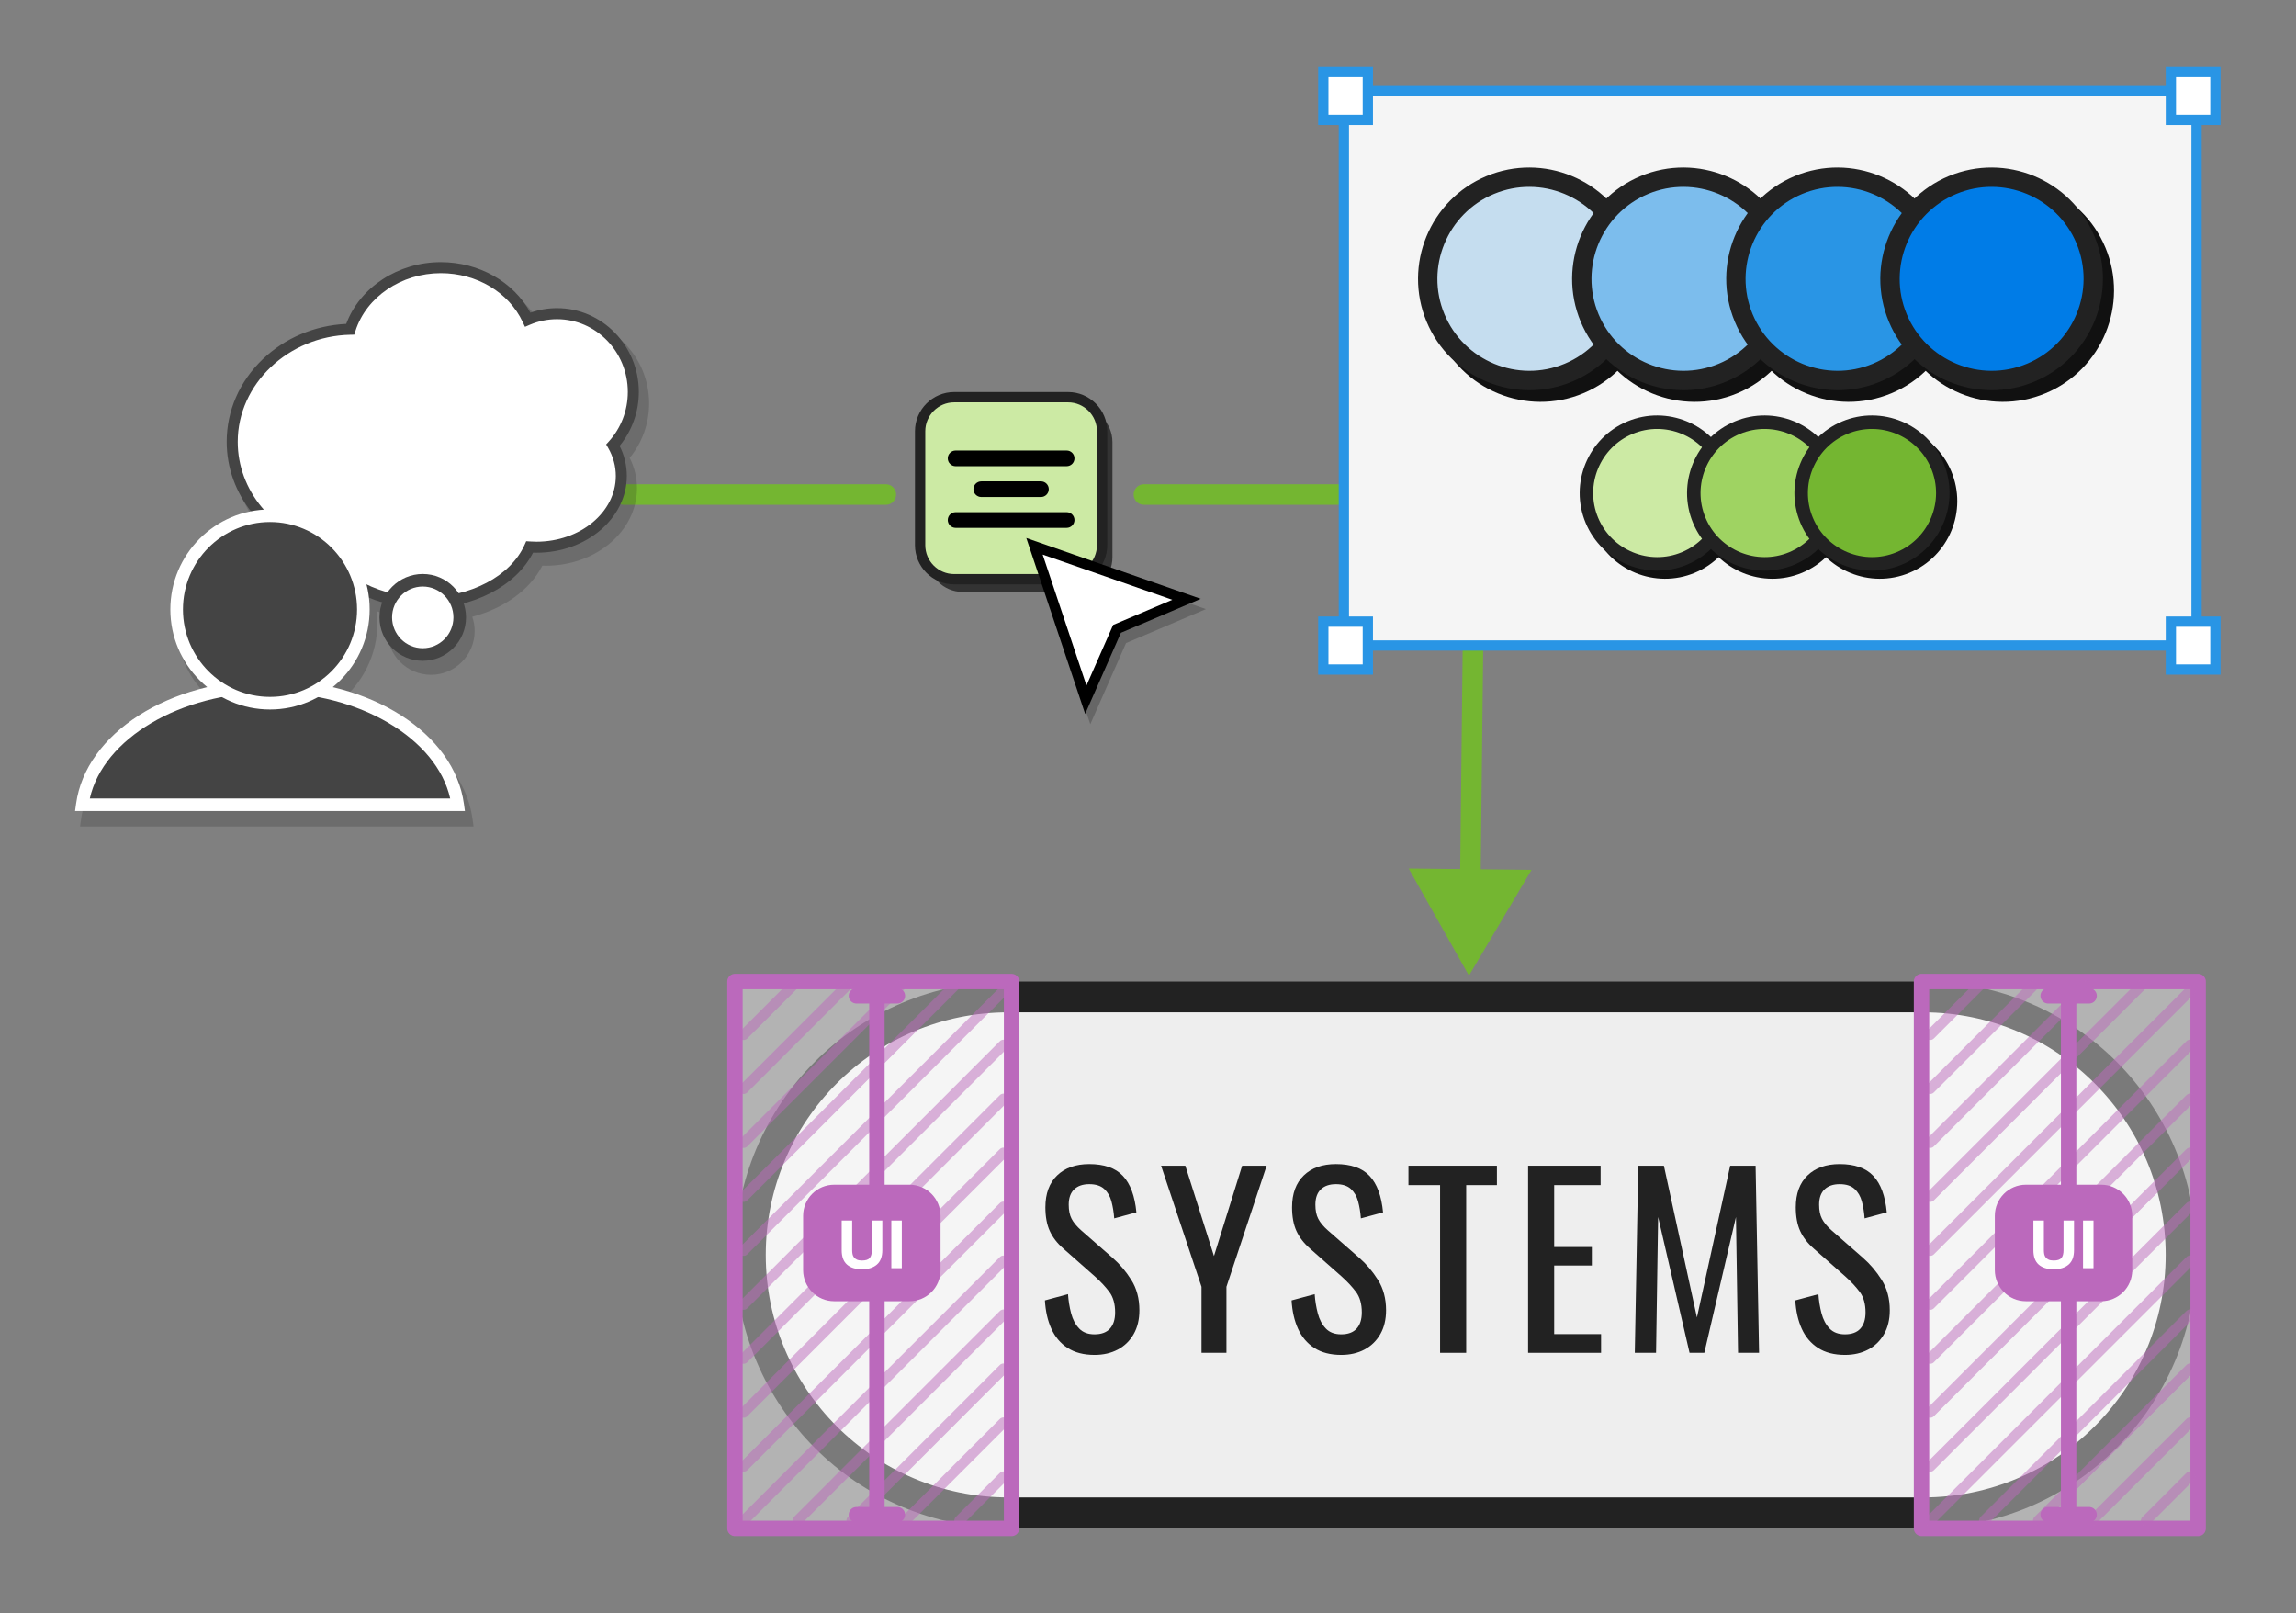 <?xml version="1.0" encoding="utf-8"?>
<!-- Generator: Adobe Illustrator 15.0.0, SVG Export Plug-In . SVG Version: 6.00 Build 0)  -->
<!DOCTYPE svg PUBLIC "-//W3C//DTD SVG 1.1//EN" "http://www.w3.org/Graphics/SVG/1.1/DTD/svg11.dtd">
<svg version="1.1" id="Layer_1" xmlns="http://www.w3.org/2000/svg" xmlns:xlink="http://www.w3.org/1999/xlink" x="0px" y="0px"
	 width="447.333px" height="314.293px" viewBox="0 0 447.333 314.293" enable-background="new 0 0 447.333 314.293"
	 xml:space="preserve">
<rect x="0" y="0" width="447.333" height="314.293" fill="#808080" stroke="none"/>
<path fill="#EEEEEE" stroke="#222222" stroke-width="6" stroke-miterlimit="10" d="M424.939,244.444
	c0,27.751-22.496,50.248-50.246,50.248H196.445c-27.751,0-50.248-22.497-50.248-50.248l0,0c0-27.75,22.497-50.246,50.248-50.246
	h178.246C402.443,194.198,424.939,216.694,424.939,244.444L424.939,244.444z"/>
<rect x="143.194" y="191.194" opacity="0.4" fill="#FFFFFF" stroke="#CC27CC" stroke-width="2" stroke-miterlimit="10" enable-background="new    " width="53.892" height="106.541"/>
<rect x="143.194" y="191.194" fill="none" stroke="#BB69BC" stroke-width="3" stroke-linecap="round" stroke-linejoin="round" stroke-miterlimit="10" width="53.892" height="106.541"/>
<g>
	<path fill="#222222" d="M213.255,263.931c-2.101,0-3.848-0.45-5.242-1.351c-1.396-0.899-2.452-2.145-3.172-3.735
		c-0.721-1.589-1.142-3.435-1.26-5.534l4.5-1.216c0.09,1.291,0.291,2.536,0.606,3.735s0.832,2.183,1.553,2.947
		c0.72,0.766,1.726,1.146,3.015,1.146c1.32,0,2.317-0.366,2.992-1.103c0.676-0.735,1.014-1.793,1.014-3.173
		c0-1.648-0.375-2.979-1.125-3.982s-1.695-2.018-2.836-3.037l-6.119-5.399c-1.2-1.05-2.086-2.196-2.654-3.442
		c-0.57-1.244-0.855-2.781-0.855-4.613c0-2.668,0.766-4.738,2.295-6.209c1.531-1.469,3.615-2.205,6.256-2.205
		c1.439,0,2.707,0.189,3.803,0.562c1.096,0.375,2.01,0.952,2.745,1.732c0.733,0.779,1.319,1.763,1.755,2.947
		c0.436,1.186,0.727,2.572,0.878,4.162l-4.319,1.17c-0.091-1.199-0.271-2.303-0.541-3.308c-0.271-1.006-0.742-1.815-1.418-2.431
		c-0.675-0.614-1.643-0.924-2.902-0.924c-1.258,0-2.242,0.338-2.946,1.015c-0.705,0.674-1.058,1.672-1.058,2.992
		c0,1.108,0.188,2.024,0.562,2.743c0.375,0.722,0.981,1.457,1.822,2.205l6.165,5.4c1.38,1.2,2.595,2.633,3.646,4.299
		c1.049,1.664,1.574,3.637,1.574,5.916c0,1.801-0.376,3.354-1.125,4.658c-0.751,1.305-1.777,2.303-3.083,2.992
		S214.966,263.931,213.255,263.931z"/>
	<path fill="#222222" d="M234.091,263.525v-12.87l-7.875-23.58h4.725l5.58,17.596l5.49-17.596h4.77l-7.83,23.58v12.87H234.091z"/>
	<path fill="#222222" d="M261.316,263.931c-2.102,0-3.848-0.45-5.243-1.351c-1.396-0.899-2.452-2.145-3.172-3.735
		c-0.722-1.589-1.142-3.435-1.261-5.534l4.5-1.216c0.091,1.291,0.293,2.536,0.607,3.735s0.832,2.183,1.553,2.947
		c0.72,0.766,1.725,1.146,3.016,1.146c1.318,0,2.316-0.366,2.992-1.103c0.674-0.735,1.014-1.793,1.014-3.173
		c0-1.648-0.377-2.979-1.125-3.982c-0.752-1.004-1.695-2.018-2.836-3.037l-6.12-5.399c-1.2-1.05-2.086-2.196-2.655-3.442
		c-0.57-1.244-0.854-2.781-0.854-4.613c0-2.668,0.766-4.738,2.295-6.209c1.529-1.469,3.614-2.205,6.255-2.205
		c1.438,0,2.708,0.189,3.802,0.562c1.096,0.375,2.01,0.952,2.746,1.732c0.734,0.779,1.318,1.763,1.754,2.947
		c0.436,1.186,0.729,2.572,0.879,4.162l-4.32,1.17c-0.09-1.199-0.27-2.303-0.541-3.308c-0.27-1.006-0.74-1.815-1.416-2.431
		c-0.676-0.614-1.643-0.924-2.902-0.924c-1.261,0-2.242,0.338-2.947,1.015c-0.705,0.674-1.058,1.672-1.058,2.992
		c0,1.108,0.187,2.024,0.562,2.743c0.375,0.722,0.981,1.457,1.822,2.205l6.166,5.4c1.379,1.2,2.594,2.633,3.645,4.299
		c1.049,1.664,1.574,3.637,1.574,5.916c0,1.801-0.375,3.354-1.125,4.658s-1.777,2.303-3.082,2.992
		C264.533,263.584,263.027,263.931,261.316,263.931z"/>
	<path fill="#222222" d="M280.574,263.525v-32.67h-6.164v-3.78h17.234v3.78h-5.984v32.67H280.574z"/>
	<path fill="#222222" d="M297.72,263.525v-36.45h14.129v3.78h-9.045v12.06h7.336v3.602h-7.336v13.363h9.135v3.646L297.72,263.525
		L297.72,263.525z"/>
	<path fill="#222222" d="M318.509,263.525l0.676-36.45h4.994l6.438,29.565l6.479-29.565h4.949l0.676,36.45h-4.096l-0.404-26.46
		l-6.166,26.46h-2.879l-6.121-26.46l-0.404,26.46H318.509z"/>
	<path fill="#222222" d="M359.46,263.931c-2.102,0-3.848-0.45-5.244-1.351c-1.395-0.899-2.451-2.145-3.172-3.735
		c-0.721-1.589-1.141-3.435-1.26-5.534l4.5-1.216c0.09,1.291,0.293,2.536,0.605,3.735c0.316,1.199,0.834,2.183,1.555,2.947
		c0.719,0.766,1.725,1.146,3.016,1.146c1.318,0,2.316-0.366,2.992-1.103c0.674-0.735,1.012-1.793,1.012-3.173
		c0-1.648-0.375-2.979-1.125-3.982s-1.695-2.018-2.834-3.037l-6.121-5.399c-1.199-1.05-2.086-2.196-2.654-3.442
		c-0.57-1.244-0.854-2.781-0.854-4.613c0-2.668,0.764-4.738,2.295-6.209c1.529-1.469,3.613-2.205,6.254-2.205
		c1.439,0,2.707,0.189,3.803,0.562c1.096,0.375,2.01,0.952,2.744,1.732c0.736,0.779,1.32,1.763,1.756,2.947
		c0.436,1.186,0.729,2.572,0.877,4.162l-4.318,1.17c-0.09-1.199-0.271-2.303-0.541-3.308c-0.27-1.006-0.742-1.815-1.416-2.431
		c-0.676-0.614-1.645-0.924-2.902-0.924c-1.262,0-2.244,0.338-2.949,1.015c-0.705,0.674-1.057,1.672-1.057,2.992
		c0,1.108,0.188,2.024,0.562,2.743c0.373,0.722,0.98,1.457,1.822,2.205l6.164,5.4c1.379,1.2,2.596,2.633,3.646,4.299
		c1.049,1.664,1.574,3.637,1.574,5.916c0,1.801-0.375,3.354-1.125,4.658s-1.777,2.303-3.082,2.992
		C362.677,263.584,361.169,263.931,359.46,263.931z"/>
</g>
<g opacity="0.5">
	
		<line fill="none" stroke="#BB69BC" stroke-width="2" stroke-linecap="round" stroke-linejoin="round" stroke-miterlimit="10" x1="154.914" y1="191.56" x2="144.886" y2="201.588"/>
	
		<line fill="none" stroke="#BB69BC" stroke-width="2" stroke-linecap="round" stroke-linejoin="round" stroke-miterlimit="10" x1="164.942" y1="192.043" x2="144.886" y2="212.101"/>
	
		<line fill="none" stroke="#BB69BC" stroke-width="2" stroke-linecap="round" stroke-linejoin="round" stroke-miterlimit="10" x1="175.455" y1="192.043" x2="144.886" y2="222.614"/>
	
		<line fill="none" stroke="#BB69BC" stroke-width="2" stroke-linecap="round" stroke-linejoin="round" stroke-miterlimit="10" x1="185.966" y1="192.043" x2="144.886" y2="233.125"/>
	
		<line fill="none" stroke="#BB69BC" stroke-width="2" stroke-linecap="round" stroke-linejoin="round" stroke-miterlimit="10" x1="195.511" y1="193.013" x2="144.886" y2="243.638"/>
	
		<line fill="none" stroke="#BB69BC" stroke-width="2" stroke-linecap="round" stroke-linejoin="round" stroke-miterlimit="10" x1="195.511" y1="203.524" x2="144.886" y2="254.151"/>
	
		<line fill="none" stroke="#BB69BC" stroke-width="2" stroke-linecap="round" stroke-linejoin="round" stroke-miterlimit="10" x1="195.511" y1="214.038" x2="144.886" y2="264.663"/>
	
		<line fill="none" stroke="#BB69BC" stroke-width="2" stroke-linecap="round" stroke-linejoin="round" stroke-miterlimit="10" x1="195.511" y1="224.549" x2="144.886" y2="275.174"/>
	
		<line fill="none" stroke="#BB69BC" stroke-width="2" stroke-linecap="round" stroke-linejoin="round" stroke-miterlimit="10" x1="195.511" y1="235.063" x2="144.886" y2="285.688"/>
	
		<line fill="none" stroke="#BB69BC" stroke-width="2" stroke-linecap="round" stroke-linejoin="round" stroke-miterlimit="10" x1="195.511" y1="245.575" x2="144.886" y2="296.2"/>
	
		<line fill="none" stroke="#BB69BC" stroke-width="2" stroke-linecap="round" stroke-linejoin="round" stroke-miterlimit="10" x1="195.511" y1="256.086" x2="155.399" y2="296.2"/>
	
		<line fill="none" stroke="#BB69BC" stroke-width="2" stroke-linecap="round" stroke-linejoin="round" stroke-miterlimit="10" x1="195.511" y1="266.601" x2="165.91" y2="296.2"/>
	
		<line fill="none" stroke="#BB69BC" stroke-width="2" stroke-linecap="round" stroke-linejoin="round" stroke-miterlimit="10" x1="195.511" y1="277.112" x2="176.422" y2="296.2"/>
	
		<line fill="none" stroke="#BB69BC" stroke-width="2" stroke-linecap="round" stroke-linejoin="round" stroke-miterlimit="10" x1="195.511" y1="287.624" x2="186.935" y2="296.2"/>
</g>
<rect x="374.373" y="191.194" opacity="0.4" fill="#FFFFFF" stroke="#CC27CC" stroke-width="2" stroke-miterlimit="10" enable-background="new    " width="53.891" height="106.541"/>
<rect x="374.373" y="191.194" fill="none" stroke="#BB69BC" stroke-width="3" stroke-linecap="round" stroke-linejoin="round" stroke-miterlimit="10" width="53.891" height="106.541"/>
<g opacity="0.5">
	
		<line fill="none" stroke="#BB69BC" stroke-width="2" stroke-linecap="round" stroke-linejoin="round" stroke-miterlimit="10" x1="386.093" y1="191.56" x2="376.064" y2="201.588"/>
	
		<line fill="none" stroke="#BB69BC" stroke-width="2" stroke-linecap="round" stroke-linejoin="round" stroke-miterlimit="10" x1="396.121" y1="192.043" x2="376.064" y2="212.101"/>
	
		<line fill="none" stroke="#BB69BC" stroke-width="2" stroke-linecap="round" stroke-linejoin="round" stroke-miterlimit="10" x1="406.632" y1="192.043" x2="376.064" y2="222.614"/>
	
		<line fill="none" stroke="#BB69BC" stroke-width="2" stroke-linecap="round" stroke-linejoin="round" stroke-miterlimit="10" x1="417.146" y1="192.043" x2="376.064" y2="233.125"/>
	
		<line fill="none" stroke="#BB69BC" stroke-width="2" stroke-linecap="round" stroke-linejoin="round" stroke-miterlimit="10" x1="426.689" y1="193.013" x2="376.064" y2="243.638"/>
	
		<line fill="none" stroke="#BB69BC" stroke-width="2" stroke-linecap="round" stroke-linejoin="round" stroke-miterlimit="10" x1="426.689" y1="203.524" x2="376.064" y2="254.151"/>
	
		<line fill="none" stroke="#BB69BC" stroke-width="2" stroke-linecap="round" stroke-linejoin="round" stroke-miterlimit="10" x1="426.689" y1="214.038" x2="376.064" y2="264.663"/>
	
		<line fill="none" stroke="#BB69BC" stroke-width="2" stroke-linecap="round" stroke-linejoin="round" stroke-miterlimit="10" x1="426.689" y1="224.549" x2="376.064" y2="275.174"/>
	
		<line fill="none" stroke="#BB69BC" stroke-width="2" stroke-linecap="round" stroke-linejoin="round" stroke-miterlimit="10" x1="426.689" y1="235.063" x2="376.064" y2="285.688"/>
	
		<line fill="none" stroke="#BB69BC" stroke-width="2" stroke-linecap="round" stroke-linejoin="round" stroke-miterlimit="10" x1="426.689" y1="245.575" x2="376.064" y2="296.2"/>
	
		<line fill="none" stroke="#BB69BC" stroke-width="2" stroke-linecap="round" stroke-linejoin="round" stroke-miterlimit="10" x1="426.689" y1="256.086" x2="386.578" y2="296.2"/>
	
		<line fill="none" stroke="#BB69BC" stroke-width="2" stroke-linecap="round" stroke-linejoin="round" stroke-miterlimit="10" x1="426.689" y1="266.601" x2="397.089" y2="296.2"/>
	
		<line fill="none" stroke="#BB69BC" stroke-width="2" stroke-linecap="round" stroke-linejoin="round" stroke-miterlimit="10" x1="426.689" y1="277.112" x2="407.601" y2="296.2"/>
	
		<line fill="none" stroke="#BB69BC" stroke-width="2" stroke-linecap="round" stroke-linejoin="round" stroke-miterlimit="10" x1="426.689" y1="287.624" x2="418.113" y2="296.2"/>
</g>
<g>
	<g>
		<g>
			
				<line fill="none" stroke="#74B631" stroke-width="4" stroke-linecap="round" stroke-linejoin="round" x1="286.453" y1="172.818" x2="287.111" y2="113.833"/>
			<g>
				<polygon fill="#74B631" points="298.39,169.45 286.195,190.04 274.458,169.183 				"/>
			</g>
		</g>
	</g>
</g>
<g>
	<path fill="none" stroke="#74B631" stroke-width="4" stroke-linecap="round" stroke-linejoin="round" d="M121.51,96.33h51.075"/>
</g>
<g>
	<g>
		
			<line fill="none" stroke="#BB69BC" stroke-width="3" stroke-linecap="round" stroke-linejoin="round" stroke-miterlimit="10" x1="170.852" y1="191.989" x2="170.852" y2="297.222"/>
		
			<line fill="none" stroke="#BB69BC" stroke-width="3" stroke-linecap="round" stroke-linejoin="round" stroke-miterlimit="10" x1="174.842" y1="193.979" x2="166.86" y2="193.979"/>
		
			<line fill="none" stroke="#BB69BC" stroke-width="3" stroke-linecap="round" stroke-linejoin="round" stroke-miterlimit="10" x1="174.842" y1="295.056" x2="166.86" y2="295.056"/>
	</g>
	<path fill="#BB69BC" d="M183.248,247.415c0,3.344-2.711,6.057-6.056,6.057H162.53c-3.345,0-6.056-2.713-6.056-6.057v-10.584
		c0-3.344,2.711-6.055,6.056-6.055h14.662c3.344,0,6.056,2.711,6.056,6.055V247.415z"/>
	<g>
		<path fill="#FFFFFF" d="M170.851,246.331c-0.702,0.609-1.673,0.916-2.912,0.916c-1.257,0-2.229-0.304-2.918-0.91
			s-1.034-1.543-1.034-2.809v-5.771h2.041v5.771c0,0.252,0.021,0.498,0.065,0.741s0.134,0.458,0.273,0.644
			c0.139,0.188,0.332,0.338,0.579,0.455s0.579,0.176,0.995,0.176c0.728,0,1.23-0.162,1.508-0.487
			c0.277-0.324,0.416-0.834,0.416-1.527v-5.771h2.041v5.771C171.903,244.786,171.552,245.72,170.851,246.331z"/>
		<path fill="#FFFFFF" d="M175.699,237.756v9.281h-2.041v-9.281H175.699z"/>
	</g>
</g>
<g>
	<g>
		
			<line fill="none" stroke="#BB69BC" stroke-width="3" stroke-linecap="round" stroke-linejoin="round" stroke-miterlimit="10" x1="403.033" y1="191.989" x2="403.033" y2="297.222"/>
		
			<line fill="none" stroke="#BB69BC" stroke-width="3" stroke-linecap="round" stroke-linejoin="round" stroke-miterlimit="10" x1="407.023" y1="193.979" x2="399.041" y2="193.979"/>
		
			<line fill="none" stroke="#BB69BC" stroke-width="3" stroke-linecap="round" stroke-linejoin="round" stroke-miterlimit="10" x1="407.023" y1="295.056" x2="399.041" y2="295.056"/>
	</g>
	<path fill="#BB69BC" d="M415.429,247.415c0,3.344-2.711,6.057-6.055,6.057h-14.662c-3.346,0-6.057-2.713-6.057-6.057v-10.584
		c0-3.344,2.711-6.055,6.057-6.055h14.662c3.344,0,6.055,2.711,6.055,6.055V247.415z"/>
	<g>
		<path fill="#FFFFFF" d="M403.033,246.331c-0.703,0.609-1.674,0.916-2.912,0.916c-1.258,0-2.23-0.304-2.92-0.91
			c-0.688-0.606-1.033-1.543-1.033-2.809v-5.771h2.041v5.771c0,0.252,0.021,0.498,0.064,0.741s0.135,0.458,0.273,0.644
			c0.139,0.188,0.332,0.338,0.578,0.455c0.248,0.117,0.578,0.176,0.994,0.176c0.729,0,1.23-0.162,1.508-0.487
			c0.277-0.324,0.416-0.834,0.416-1.527v-5.771h2.041v5.771C404.085,244.786,403.736,245.72,403.033,246.331z"/>
		<path fill="#FFFFFF" d="M407.88,237.756v9.281h-2.041v-9.281H407.88z"/>
	</g>
</g>
<g>
	<path fill="#111111" d="M203.816,108.901c-6.96,2.904-14.986-0.396-17.889-7.357c-2.904-6.961,0.396-14.986,7.357-17.891
		c6.961-2.904,14.986,0.397,17.889,7.359C214.078,97.973,210.777,105.999,203.816,108.901z M194.2,85.846
		c-5.75,2.398-8.478,9.027-6.08,14.778c2.4,5.751,9.027,8.479,14.779,6.08s8.478-9.028,6.081-14.779
		C206.58,86.177,199.952,83.448,194.2,85.846z"/>
	<circle fill="#C1C1C1" cx="197.189" cy="94.843" r="12.489"/>
	<path fill="#222222" d="M202.453,107.467c-6.962,2.903-14.988-0.396-17.891-7.358c-2.904-6.961,0.396-14.987,7.357-17.891
		c6.963-2.903,14.985,0.399,17.889,7.361C212.714,96.54,209.414,104.565,202.453,107.467z M192.837,84.412
		c-5.75,2.4-8.478,9.028-6.08,14.78c2.4,5.75,9.026,8.479,14.778,6.078c5.753-2.396,8.479-9.027,6.082-14.776
		C205.218,84.743,198.589,82.014,192.837,84.412z"/>
</g>
<g>
	<path fill="none" stroke="#74B631" stroke-width="4" stroke-linecap="round" stroke-linejoin="round" d="M222.869,96.33h45.891"/>
</g>
<g>
	
		<rect x="261.828" y="17.75" fill="#F5F5F5" stroke="#2995E5" stroke-width="2" stroke-miterlimit="10" width="166.129" height="107.992"/>
	<g>
		<path fill="#111111" d="M308.47,76.606c-11.033,4.604-23.76-0.628-28.359-11.665c-4.605-11.035,0.629-23.759,11.668-28.363
			c11.033-4.604,23.76,0.63,28.357,11.667C324.742,59.279,319.509,72.005,308.47,76.606z M293.226,40.053
			c-9.113,3.804-13.438,14.312-9.639,23.431c3.807,9.117,14.312,13.442,23.432,9.64c9.121-3.802,13.441-14.313,9.643-23.432
			C312.855,40.578,302.345,36.252,293.226,40.053z"/>
		<circle fill="#C5DDEF" cx="297.964" cy="54.318" r="19.801"/>
		<path fill="#222222" d="M306.31,74.332c-11.035,4.604-23.762-0.627-28.361-11.666c-4.605-11.036,0.627-23.762,11.664-28.364
			c11.037-4.604,23.762,0.633,28.361,11.67C322.58,57.008,317.345,69.732,306.31,74.332z M291.066,37.78
			c-9.113,3.806-13.438,14.314-9.641,23.434c3.807,9.115,14.312,13.443,23.432,9.636c9.119-3.8,13.441-14.312,9.645-23.427
			C310.695,38.305,300.185,33.979,291.066,37.78z"/>
	</g>
	<g>
		<path fill="#111111" d="M338.494,76.606c-11.035,4.604-23.762-0.628-28.361-11.665c-4.604-11.035,0.627-23.759,11.666-28.363
			c11.037-4.604,23.76,0.63,28.361,11.667C354.763,59.279,349.531,72.005,338.494,76.606z M323.25,40.053
			c-9.115,3.804-13.439,14.312-9.641,23.431c3.807,9.117,14.312,13.442,23.432,9.64c9.121-3.803,13.441-14.313,9.643-23.432
			C342.876,40.578,332.369,36.252,323.25,40.053z"/>
		<circle fill="#7CBDED" cx="327.988" cy="54.318" r="19.801"/>
		<path fill="#222222" d="M336.333,74.332c-11.037,4.604-23.762-0.627-28.365-11.666c-4.604-11.036,0.629-23.762,11.666-28.364
			c11.039-4.604,23.76,0.633,28.361,11.67C352.601,57.008,347.369,69.732,336.333,74.332z M321.089,37.78
			c-9.115,3.806-13.441,14.314-9.641,23.434c3.807,9.115,14.312,13.443,23.432,9.636c9.119-3.8,13.441-14.312,9.643-23.427
			C340.718,38.305,330.208,33.979,321.089,37.78z"/>
	</g>
	<g>
		<path fill="#111111" d="M368.517,76.606c-11.035,4.604-23.762-0.628-28.361-11.665c-4.604-11.035,0.629-23.759,11.668-28.363
			c11.035-4.604,23.76,0.63,28.359,11.667C384.787,59.279,379.554,72.005,368.517,76.606z M353.273,40.053
			c-9.115,3.804-13.438,14.312-9.641,23.431c3.807,9.117,14.312,13.442,23.432,9.64c9.121-3.803,13.441-14.313,9.643-23.432
			C372.902,40.578,362.392,36.252,353.273,40.053z"/>
		<circle fill="#2995E5" cx="358.011" cy="54.318" r="19.801"/>
		<path fill="#222222" d="M366.357,74.332c-11.035,4.604-23.762-0.627-28.363-11.666c-4.605-11.036,0.627-23.762,11.664-28.364
			c11.039-4.604,23.762,0.633,28.361,11.67C382.625,57.008,377.392,69.732,366.357,74.332z M351.113,37.78
			c-9.115,3.806-13.441,14.314-9.643,23.434c3.809,9.115,14.312,13.443,23.434,9.636c9.117-3.8,13.439-14.312,9.643-23.427
			C370.742,38.305,360.232,33.979,351.113,37.78z"/>
	</g>
	<g>
		<path fill="#111111" d="M398.541,76.606c-11.035,4.604-23.762-0.628-28.361-11.665c-4.604-11.035,0.627-23.759,11.666-28.363
			c11.037-4.604,23.76,0.63,28.361,11.667C414.81,59.279,409.578,72.005,398.541,76.606z M383.296,40.053
			c-9.115,3.804-13.439,14.312-9.641,23.431c3.807,9.117,14.312,13.442,23.432,9.64c9.121-3.803,13.441-14.313,9.643-23.432
			C402.923,40.578,392.416,36.252,383.296,40.053z"/>
		<circle fill="#007CE7" cx="388.035" cy="54.318" r="19.801"/>
		<path fill="#222222" d="M396.38,74.332c-11.037,4.604-23.762-0.627-28.365-11.666c-4.604-11.036,0.629-23.762,11.666-28.364
			c11.039-4.604,23.76,0.633,28.361,11.67C412.648,57.008,407.416,69.732,396.38,74.332z M381.136,37.78
			c-9.115,3.806-13.439,14.314-9.641,23.434c3.807,9.115,14.311,13.443,23.432,9.636c9.119-3.8,13.441-14.312,9.643-23.427
			C400.765,38.305,390.255,33.979,381.136,37.78z"/>
	</g>
	<g>
		<path fill="#111111" d="M330.205,111.573c-7.688,3.209-16.557-0.438-19.764-8.128s0.439-16.557,8.131-19.765
			c7.689-3.209,16.557,0.438,19.762,8.13C341.542,99.5,337.896,108.367,330.205,111.573z M319.582,86.103
			c-6.352,2.649-9.363,9.973-6.717,16.326c2.652,6.354,9.975,9.367,16.328,6.718c6.355-2.65,9.367-9.975,6.719-16.328
			C333.259,86.468,325.937,83.454,319.582,86.103z"/>
		<circle fill="#CCEAA4" cx="322.884" cy="96.042" r="13.798"/>
		<path fill="#222222" d="M328.701,109.988c-7.691,3.208-16.559-0.437-19.766-8.129c-3.209-7.69,0.438-16.558,8.127-19.765
			c7.693-3.208,16.559,0.441,19.766,8.132C340.037,97.917,336.39,106.783,328.701,109.988z M318.078,84.519
			c-6.354,2.652-9.365,9.975-6.719,16.329c2.652,6.353,9.975,9.367,16.328,6.715c6.354-2.647,9.365-9.974,6.719-16.324
			C331.755,84.885,324.431,81.869,318.078,84.519z"/>
	</g>
	<g>
		<path fill="#111111" d="M351.126,111.573c-7.689,3.209-16.559-0.438-19.764-8.128c-3.207-7.69,0.438-16.557,8.131-19.765
			c7.689-3.209,16.555,0.438,19.762,8.13C362.462,99.5,358.818,108.367,351.126,111.573z M340.503,86.103
			c-6.352,2.649-9.365,9.973-6.717,16.326c2.652,6.354,9.973,9.367,16.326,6.718c6.355-2.65,9.367-9.975,6.719-16.328
			C354.181,86.468,346.857,83.454,340.503,86.103z"/>
		<circle fill="#9FD362" cx="343.804" cy="96.042" r="13.798"/>
		<path fill="#222222" d="M349.621,109.988c-7.691,3.208-16.559-0.437-19.766-8.129c-3.209-7.69,0.438-16.558,8.129-19.765
			c7.691-3.208,16.557,0.441,19.764,8.132C360.957,97.917,357.31,106.783,349.621,109.988z M338.998,84.519
			c-6.352,2.652-9.365,9.975-6.717,16.329c2.65,6.353,9.973,9.367,16.326,6.715c6.355-2.647,9.367-9.974,6.721-16.324
			C352.675,84.885,345.353,81.869,338.998,84.519z"/>
	</g>
	<g>
		<path fill="#111111" d="M372.046,111.573c-7.689,3.209-16.557-0.438-19.762-8.128c-3.209-7.69,0.438-16.557,8.129-19.765
			c7.689-3.209,16.557,0.438,19.762,8.13C383.384,99.5,379.738,108.367,372.046,111.573z M361.423,86.103
			c-6.352,2.649-9.363,9.973-6.717,16.326c2.652,6.354,9.973,9.367,16.328,6.718c6.355-2.65,9.365-9.975,6.719-16.328
			C375.101,86.468,367.779,83.454,361.423,86.103z"/>
		<circle fill="#74B631" cx="364.726" cy="96.042" r="13.798"/>
		<path fill="#222222" d="M370.542,109.988c-7.691,3.208-16.559-0.437-19.766-8.129c-3.209-7.69,0.438-16.558,8.129-19.765
			c7.691-3.208,16.557,0.441,19.762,8.132C381.878,97.917,378.23,106.783,370.542,109.988z M359.919,84.519
			c-6.354,2.652-9.365,9.975-6.719,16.329c2.652,6.353,9.975,9.367,16.328,6.715c6.354-2.647,9.365-9.974,6.719-16.324
			C373.597,84.885,366.273,81.869,359.919,84.519z"/>
	</g>
	
		<rect x="257.824" y="121.093" fill="#FFFFFF" stroke="#2995E5" stroke-width="2" stroke-miterlimit="10" width="8.674" height="9.329"/>
	
		<rect x="257.824" y="14.012" fill="#FFFFFF" stroke="#2995E5" stroke-width="2" stroke-miterlimit="10" width="8.674" height="9.329"/>
	
		<rect x="422.951" y="121.093" fill="#FFFFFF" stroke="#2995E5" stroke-width="2" stroke-miterlimit="10" width="8.676" height="9.329"/>
	
		<rect x="422.951" y="14.012" fill="#FFFFFF" stroke="#2995E5" stroke-width="2" stroke-miterlimit="10" width="8.676" height="9.329"/>
</g>
<g>
	<path fill="#333333" d="M216.735,108.582c0,3.711-3.011,6.721-6.722,6.721h-22.479c-3.712,0-6.722-3.01-6.722-6.721V86.103
		c0-3.713,3.01-6.722,6.722-6.722h22.479c3.712,0,6.722,3.01,6.722,6.722V108.582z"/>
</g>
<g>
	<path fill="#CCEAA4" d="M214.726,106.659c0,3.665-2.971,6.635-6.635,6.635h-22.188c-3.665,0-6.635-2.97-6.635-6.635V84.472
		c0-3.664,2.97-6.635,6.635-6.635h22.188c3.664,0,6.635,2.971,6.635,6.635V106.659z"/>
</g>
<path opacity="0.2" fill="#222222" d="M126.464,78.583c0-9.081-7.214-16.475-16.085-16.475c-1.8,0-3.559,0.299-5.242,0.898
	c-3.295-6.072-10.09-9.94-17.613-9.94c-8.405,0-15.937,4.951-18.603,12.137c-6.213,0.312-12.01,2.751-16.388,6.922
	c-4.587,4.366-7.115,10.146-7.115,16.269c0,5.044,1.756,9.787,4.772,13.663c-9.019,1.76-15.85,9.738-15.85,19.296
	c0,6.159,2.838,11.66,7.265,15.269c-13.948,3.304-24.319,12.087-25.81,22.964l-0.194,1.406h76.664l-0.193-1.406
	c-1.492-10.877-11.861-19.661-25.808-22.964c4.426-3.608,7.265-9.109,7.265-15.269c0-0.783-0.058-1.552-0.147-2.312
	c0.844,0.346,1.716,0.654,2.618,0.917c-0.342,0.923-0.538,1.917-0.538,2.957c0,4.704,3.819,8.536,8.511,8.536
	c4.69,0,8.507-3.833,8.507-8.536c0-0.97-0.17-1.9-0.469-2.77c6.188-1.64,11.242-5.222,13.652-9.96
	c0.235,0.008,0.456,0.015,0.671,0.015c9.798,0,17.768-6.764,17.768-15.082c0-2.066-0.475-4.055-1.421-5.927
	C125.127,86.224,126.464,82.487,126.464,78.583z"/>
<path fill="#222222" d="M208.091,113.834h-22.188c-4.212,0-7.639-3.426-7.639-7.639V84.008c0-4.212,3.427-7.639,7.639-7.639h22.188
	c4.211,0,7.638,3.427,7.638,7.639v22.188C215.729,110.408,212.302,113.834,208.091,113.834z M185.903,78.376
	c-3.104,0-5.632,2.526-5.632,5.632v22.188c0,3.105,2.525,5.631,5.632,5.631h22.188c3.104,0,5.629-2.525,5.629-5.631V84.008
	c0-3.105-2.524-5.632-5.629-5.632H185.903z"/>
<g>
	<path d="M209.341,89.288c0,0.843-0.684,1.526-1.525,1.526h-21.637c-0.842,0-1.524-0.684-1.524-1.526l0,0
		c0-0.843,0.683-1.526,1.524-1.526h21.637C208.659,87.761,209.341,88.445,209.341,89.288L209.341,89.288z"/>
	<path d="M204.335,95.292c0,0.843-0.683,1.526-1.524,1.526h-11.628c-0.844,0-1.525-0.684-1.525-1.526l0,0
		c0-0.843,0.684-1.526,1.525-1.526h11.628C203.654,93.765,204.335,94.449,204.335,95.292L204.335,95.292z"/>
	<path d="M209.341,101.298c0,0.843-0.684,1.526-1.525,1.526h-21.637c-0.842,0-1.524-0.684-1.524-1.526l0,0
		c0-0.843,0.683-1.526,1.524-1.526h21.637C208.659,99.771,209.341,100.455,209.341,101.298L209.341,101.298z"/>
</g>
<polygon opacity="0.2" points="200.956,106.801 212.424,141.077 219.385,125.27 234.95,118.653 "/>
<g>
	<polyline fill="#FFFFFF" points="217.628,122.502 211.55,136.305 201.548,106.414 231.175,116.743 217.628,122.502 	"/>
	<path d="M211.423,139.075l-11.469-34.276l33.994,11.852l-15.564,6.617L211.423,139.075z M203.144,108.029l8.533,25.505
		l5.195-11.798l11.529-4.901L203.144,108.029z"/>
</g>
<g>
	<g>
		<g>
			<path fill="#FFFFFF" d="M123.389,76.342c0-8.421-6.656-15.245-14.863-15.245c-2.021,0-3.953,0.415-5.71,1.169
				c-2.789-5.956-9.321-10.129-16.931-10.129c-8.382,0-15.449,5.068-17.658,12C55.483,64.412,45.24,74.122,45.24,86.068
				c0,10.149,7.401,18.689,17.442,21.194c3.087,5.944,10.914,10.17,20.087,10.17c9.535,0,17.613-4.565,20.427-10.886
				c0.438,0.033,0.877,0.051,1.323,0.051c9.13,0,16.532-6.208,16.532-13.868c0-2.156-0.584-4.193-1.633-6.014
				C121.883,83.99,123.389,80.347,123.389,76.342z"/>
			<path fill="#444444" d="M82.769,118.503c-9.186,0-17.285-4.038-20.81-10.321c-10.501-2.825-17.793-11.857-17.793-22.117
				c0-6.065,2.504-11.793,7.049-16.118c4.338-4.133,10.081-6.55,16.236-6.858c2.642-7.12,10.104-12.024,18.431-12.024
				c7.454,0,14.186,3.832,17.45,9.848c1.667-0.593,3.41-0.889,5.193-0.889c8.789,0,15.937,7.325,15.937,16.322
				c0,3.867-1.325,7.57-3.747,10.509c0.937,1.854,1.408,3.826,1.408,5.872c0,8.241-7.896,14.942-17.604,14.942
				c-0.214,0-0.433-0.006-0.666-0.014C100.54,114.172,92.186,118.503,82.769,118.503z M85.885,53.208
				c-7.683,0-14.522,4.627-16.634,11.251L69.02,65.19l-0.767,0.017c-12.097,0.265-21.936,9.622-21.936,20.858
				c0,9.421,6.836,17.708,16.626,20.153l0.469,0.115l0.225,0.431c2.978,5.736,10.666,9.591,19.132,9.591
				c8.903,0,16.718-4.121,19.446-10.245l0.306-0.683l0.748,0.048c0.463,0.031,0.874,0.046,1.252,0.046
				c8.523,0,15.459-5.738,15.459-12.793c0-1.918-0.504-3.76-1.491-5.479l-0.391-0.675l0.527-0.581
				c2.381-2.629,3.691-6.057,3.691-9.646c0-7.817-6.184-14.173-13.788-14.173c-1.829,0-3.608,0.363-5.29,1.082l-0.954,0.407
				l-0.441-0.938C99.133,56.941,92.871,53.208,85.885,53.208z"/>
		</g>
		<g>
			<ellipse fill="#FFFFFF" cx="82.363" cy="120.263" rx="7.203" ry="7.234"/>
			<path fill="#444444" d="M82.365,128.724c-4.649,0-8.433-3.797-8.433-8.457c0-4.66,3.784-8.457,8.433-8.457
				c4.647,0,8.429,3.797,8.429,8.457C90.794,124.927,87.012,128.724,82.365,128.724z M82.365,114.256
				c-3.296,0-5.979,2.692-5.979,6.006c0,3.312,2.682,6.006,5.979,6.006c3.295,0,5.976-2.694,5.976-6.006
				C88.34,116.951,85.66,114.256,82.365,114.256z"/>
		</g>
		<g>
			<path fill="#444444" d="M89.175,156.766c-1.778-12.957-17.47-23.094-36.571-23.094c-19.104,0-34.795,10.137-36.571,23.094H89.175
				z"/>
			<path fill="#FFFFFF" d="M90.581,157.991H14.626l0.192-1.393c1.887-13.77,18.132-24.152,37.786-24.152
				c19.653,0,35.896,10.383,37.785,24.152L90.581,157.991z M17.5,155.54h70.208c-2.622-11.683-17.659-20.641-35.102-20.641
				C35.159,134.899,20.123,143.857,17.5,155.54z"/>
		</g>
		<g>
			<ellipse fill="#444444" cx="52.604" cy="118.719" rx="18.188" ry="18.258"/>
			<path fill="#FFFFFF" d="M52.606,138.207c-10.706,0-19.415-8.74-19.415-19.488c0-10.743,8.709-19.483,19.415-19.483
				c10.704,0,19.412,8.74,19.412,19.483C72.017,129.466,63.31,138.207,52.606,138.207z M52.606,101.686
				c-9.353,0-16.96,7.642-16.96,17.033c0,9.393,7.607,17.033,16.96,17.033c9.351,0,16.958-7.64,16.958-17.033
				C69.562,109.328,61.956,101.686,52.606,101.686z"/>
		</g>
	</g>
</g>
</svg>
